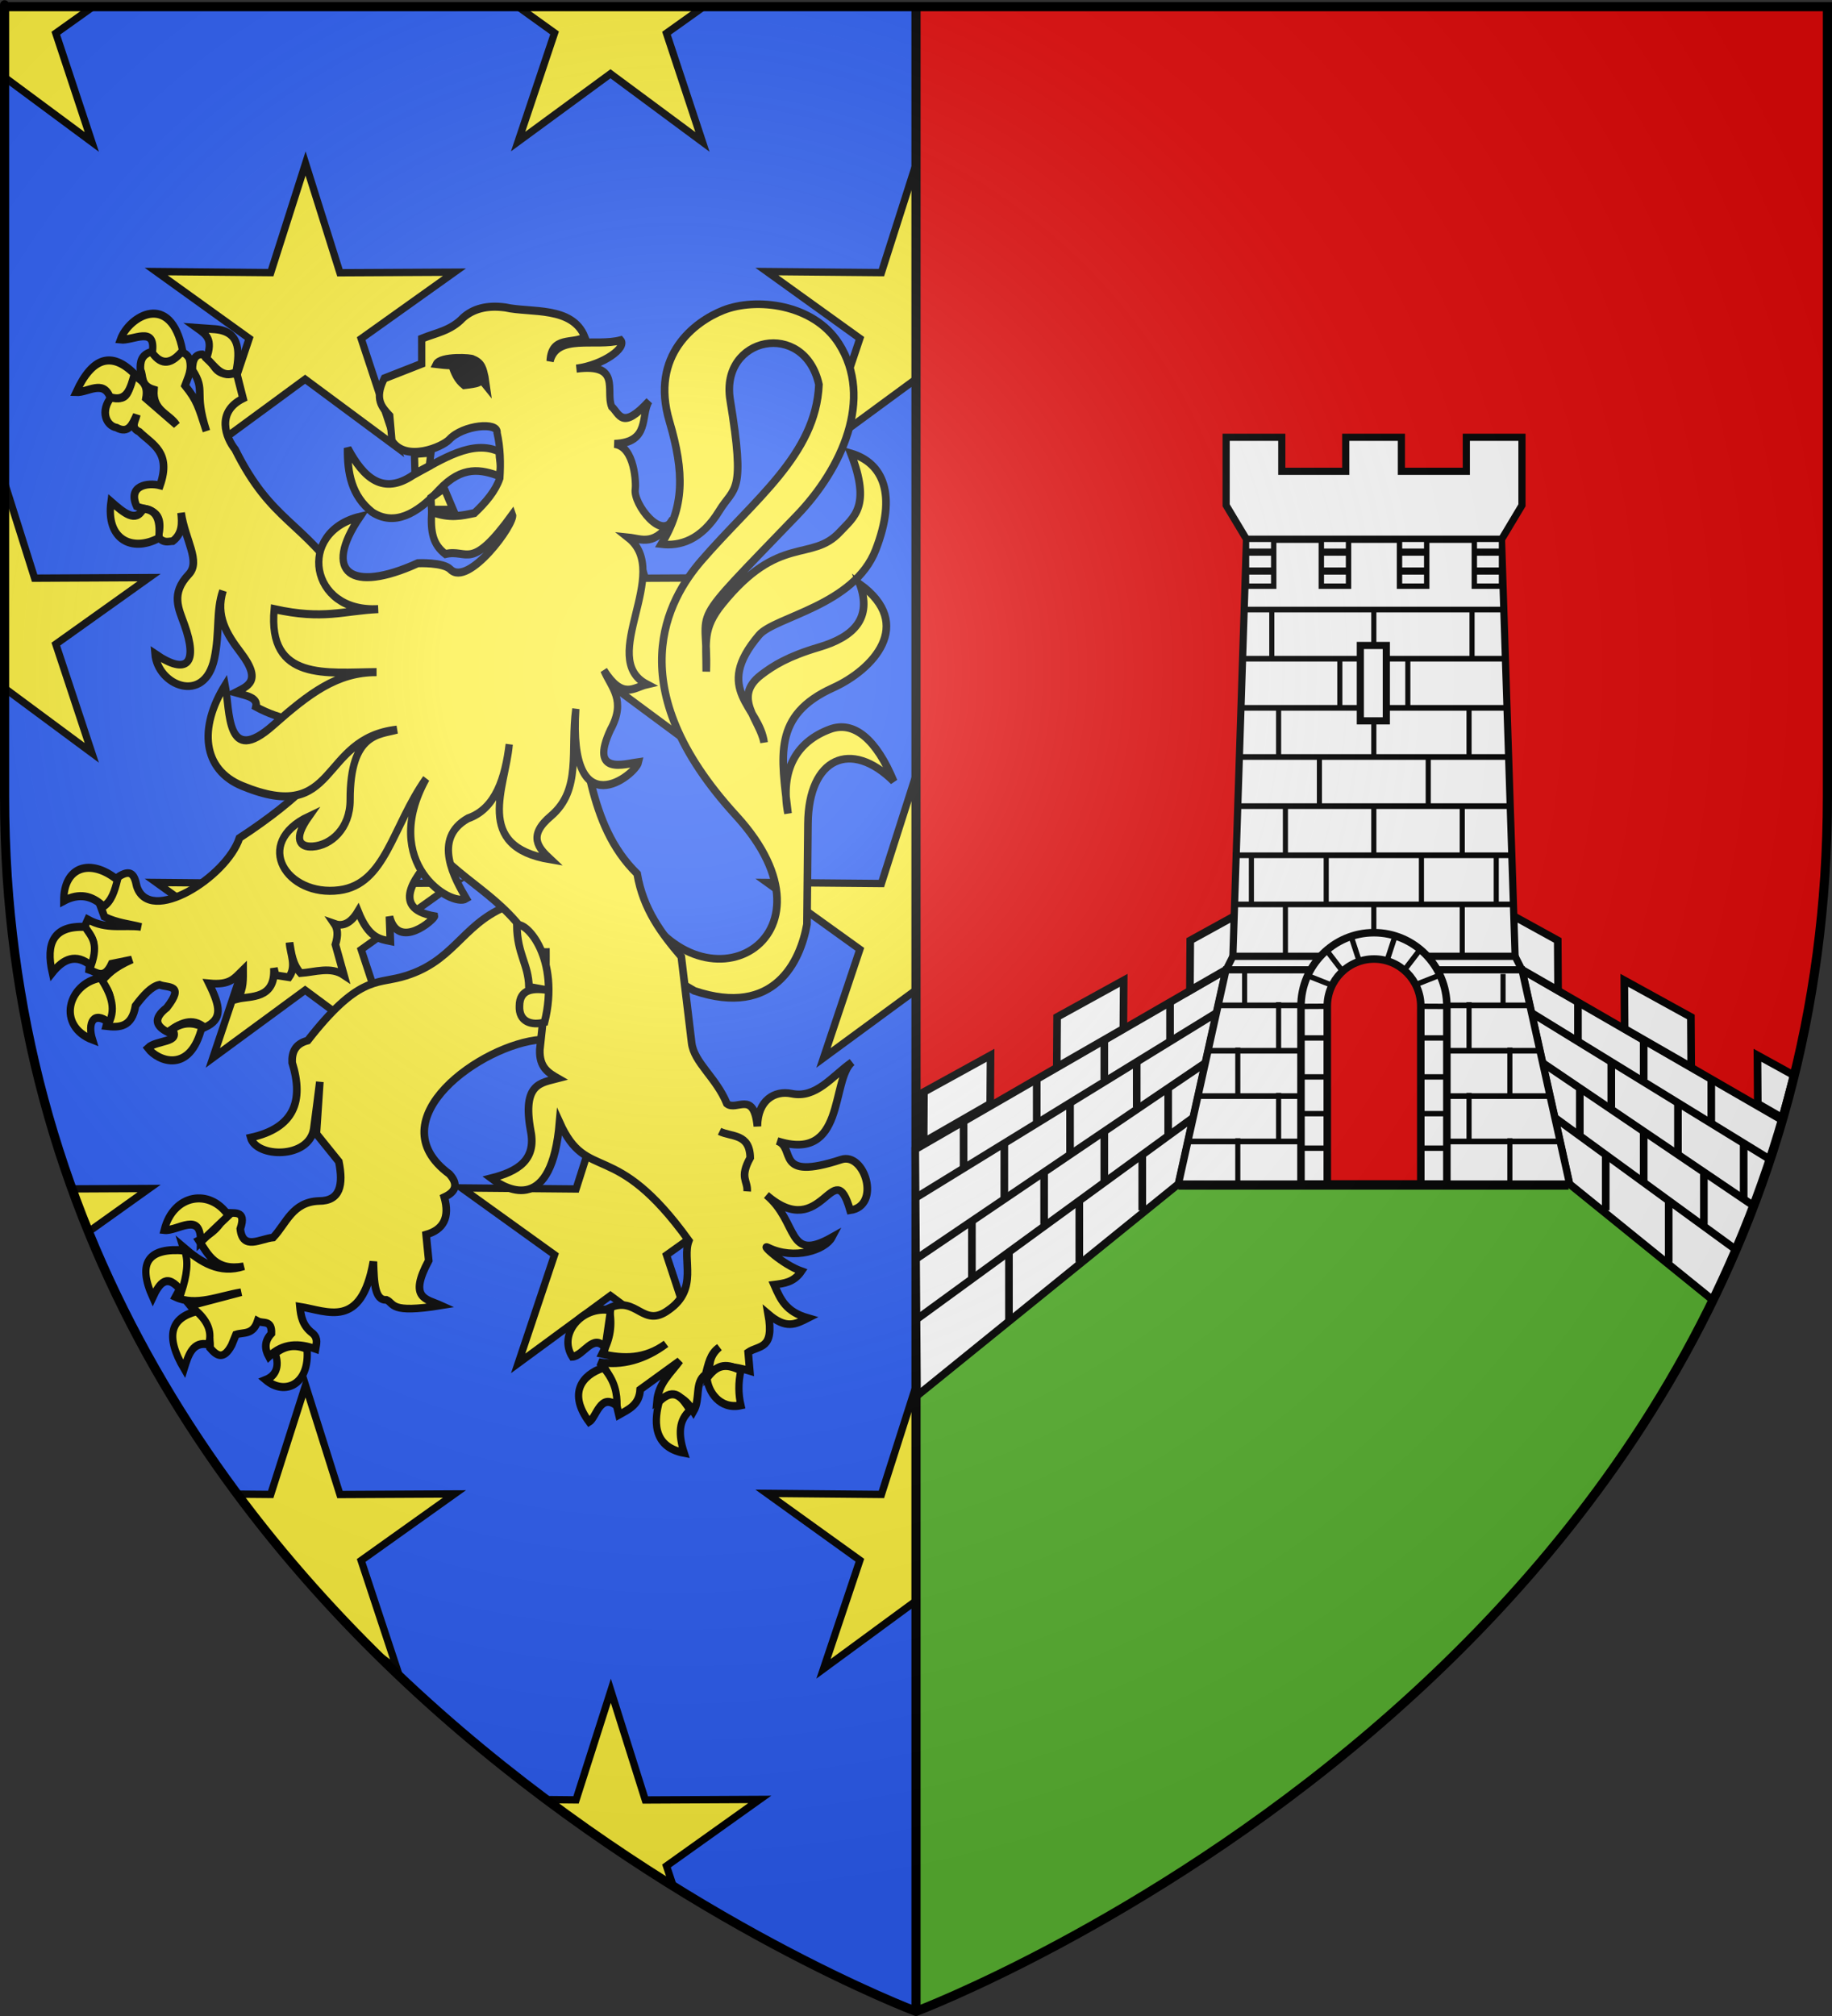 <?xml version="1.0" encoding="UTF-8" standalone="no"?>
<svg
   xmlns:dc="http://purl.org/dc/elements/1.1/"
   xmlns:cc="http://creativecommons.org/ns#"
   xmlns:rdf="http://www.w3.org/1999/02/22-rdf-syntax-ns#"
   xmlns:svg="http://www.w3.org/2000/svg"
   xmlns="http://www.w3.org/2000/svg"
   xmlns:xlink="http://www.w3.org/1999/xlink"
   xmlns:sodipodi="http://sodipodi.sourceforge.net/DTD/sodipodi-0.dtd"
   xmlns:inkscape="http://www.inkscape.org/namespaces/inkscape"
   height="660"
   width="600"
   version="1.0"
   id="svg2"
   sodipodi:version="0.32"
   inkscape:version="0.46"
   sodipodi:docname="Blason_ville_fr_Vesdun_(Cher).svg"
   sodipodi:docbase="E:\DIVERS\Héraldique"
   inkscape:export-filename="/Users/olivier/Desktop/Blason Rouge/Blason_Vide_3D.png"
   inkscape:export-xdpi="144"
   inkscape:export-ydpi="144"
   inkscape:output_extension="org.inkscape.output.svg.inkscape">
  <rect width="100%" height="100%" fill="#333333" stroke="none"/>
  <sodipodi:namedview
     inkscape:window-height="977"
     inkscape:window-width="1280"
     inkscape:pageshadow="2"
     inkscape:pageopacity="0.0"
     guidetolerance="10.0"
     gridtolerance="10.0"
     objecttolerance="10.0"
     borderopacity="1.0"
     bordercolor="#666666"
     pagecolor="#ffffff"
     id="base"
     showgrid="false"
     height="660px"
     inkscape:zoom="1.1621207"
     inkscape:cx="300.00013"
     inkscape:cy="330.00014"
     inkscape:window-x="-4"
     inkscape:window-y="-4"
     inkscape:current-layer="layer4"
     inkscape:object-nodes="true"
     inkscape:snap-global="false"
     showguides="true"
     inkscape:guide-bbox="true" />
  <desc
     id="desc4">Flag of Canton of Valais (Wallis)</desc>
  <defs
     id="defs6">
    <linearGradient
       id="linearGradient2893">
      <stop
         style="stop-color:white;stop-opacity:0.314;"
         offset="0"
         id="stop2895" />
      <stop
         id="stop2897"
         offset="0.19"
         style="stop-color:white;stop-opacity:0.251;" />
      <stop
         style="stop-color:#6b6b6b;stop-opacity:0.125;"
         offset="0.6"
         id="stop2901" />
      <stop
         style="stop-color:black;stop-opacity:0.125;"
         offset="1"
         id="stop2899" />
    </linearGradient>
    <radialGradient
       inkscape:collect="always"
       xlink:href="#linearGradient2893"
       id="radialGradient3163"
       gradientUnits="userSpaceOnUse"
       gradientTransform="matrix(1.353,0,0,1.349,-77.629,-85.747)"
       cx="221.445"
       cy="226.331"
       fx="221.445"
       fy="226.331"
       r="300" />
  </defs>
  <g
     inkscape:groupmode="layer"
     id="layer3"
     inkscape:label="Fond écu"
     style="display:inline">
    <path
       style="fill:#2b5df2;fill-opacity:1;fill-rule:evenodd;stroke:none;stroke-width:1px;stroke-linecap:butt;stroke-linejoin:miter;stroke-opacity:1"
       d="M 1.5,2.188 L 1.5,260.719 C 1.5,546.17 300,658.5 300,658.5 L 300,2.188 L 1.5,2.188 z"
       id="path2805" />
    <g
       id="g2807"
       inkscape:label="Meubles"
       transform="translate(1.3295043e-4,-700)" />
    <g
       id="g4626"
       inkscape:label="Meubles"
       transform="translate(1214.934,19.819)" />
    <path
       sodipodi:type="star"
       style="fill:#fcef3c;fill-opacity:1;stroke:#000000;stroke-width:3;stroke-miterlimit:4;stroke-dasharray:none;stroke-opacity:1;display:inline"
       id="path4222"
       sodipodi:sides="5"
       sodipodi:cx="457.63528"
       sodipodi:cy="68.777557"
       sodipodi:r1="64.180008"
       sodipodi:r2="24.101833"
       sodipodi:arg1="-0.31209535"
       sodipodi:arg2="0.31622318"
       inkscape:flatsided="false"
       inkscape:rounded="0"
       inkscape:randomized="0"
       d="M 518.715,49.071 L 480.542,76.273 L 495.252,120.778 L 457.586,92.879 L 419.804,120.622 L 434.698,76.178 L 396.638,48.819 L 443.509,49.25 L 457.768,4.598 L 471.842,49.308 L 518.715,49.071 z"
       transform="matrix(0.8,0,0,0.8,-66.141,249.85)" />
    <use
       x="0"
       y="0"
       xlink:href="#path4222"
       id="use32576"
       transform="translate(0,-200)"
       width="600"
       height="660" />
    <use
       x="0"
       y="0"
       xlink:href="#path4222"
       id="use32578"
       transform="translate(0,200)"
       width="600"
       height="660" />
    <use
       x="0"
       y="0"
       xlink:href="#path4222"
       id="use32580"
       transform="translate(-100,100)"
       width="600"
       height="660" />
    <use
       x="0"
       y="0"
       xlink:href="#path4222"
       id="use32582"
       transform="translate(-100,-100)"
       width="600"
       height="660" />
    <use
       x="0"
       y="0"
       xlink:href="#path4222"
       id="use32584"
       transform="translate(-200,0)"
       width="600"
       height="660" />
    <use
       x="0"
       y="0"
       xlink:href="#path4222"
       id="use32586"
       transform="translate(-200,-200)"
       width="600"
       height="660" />
    <path
       style="fill:#fcef3c;fill-opacity:1;stroke:#000000;stroke-width:2.4;stroke-miterlimit:4;stroke-dasharray:none;stroke-opacity:1;display:inline"
       d="M 1.5 2.188 L 1.5 25.312 L 30.062 46.469 L 18.281 10.875 L 30.469 2.188 L 1.5 2.188 z M 169.656 2.188 L 181.625 10.781 L 169.688 46.344 L 199.938 24.156 L 230.062 46.469 L 218.281 10.875 L 230.469 2.188 L 169.656 2.188 z M 1.5 158.094 L 1.5 225.312 L 30.062 246.469 L 18.281 210.875 L 48.844 189.094 L 11.344 189.281 L 1.5 158.094 z M 48.844 389.094 L 23.594 389.219 C 25.307 393.962 27.122 398.646 29 403.25 L 48.844 389.094 z M 100.062 453.531 L 88.656 489.25 L 77.719 489.156 C 92.001 508.37 107.48 525.788 123.375 541.5 L 130.062 546.469 L 118.281 510.875 L 148.844 489.094 L 111.344 489.281 L 100.062 453.531 z M 200.062 553.531 L 188.656 589.25 L 178.938 589.156 C 193.337 599.913 207.358 609.325 220.469 617.469 L 218.281 610.875 L 248.844 589.094 L 211.344 589.281 L 200.062 553.531 z "
       id="path32590" />
    <path
       id="path3614"
       d="M 598.5,2.188 L 598.5,260.719 C 598.5,546.17 300,658.5 300,658.5 L 300,2.188 L 598.5,2.188 z"
       style="fill:#e20909;fill-opacity:1;fill-rule:evenodd;stroke:none;stroke-width:1px;stroke-linecap:butt;stroke-linejoin:miter;stroke-opacity:1" />
    <g
       transform="matrix(1.8,0,0,2,-1526.398,-1781.492)"
       inkscape:label="Meubles"
       id="g33446"
       style="fill:#fcef3c" />
    <g
       transform="matrix(1.8,0,0,2,660.483,-341.854)"
       inkscape:label="Meubles"
       id="g33448"
       style="fill:#fcef3c" />
    <path
       style="fill:#5ab532;fill-opacity:1;fill-rule:evenodd;stroke:none;stroke-width:1px;stroke-linecap:butt;stroke-linejoin:miter;stroke-opacity:1"
       d="M 300 380.406 L 300 658.5 C 300 658.5 513.7 578.07 579.469 380.406 L 300 380.406 z "
       id="path35345" />
  </g>
  <g
     inkscape:groupmode="layer"
     id="layer4"
     inkscape:label="Meubles">
    <g
       style="display:inline"
       id="g33557"
       transform="translate(669.308,-4.868)">
      <path
         style="fill:#fcef3c;fill-opacity:1;stroke:#000000;stroke-width:2.505;stroke-miterlimit:4;stroke-dasharray:none;stroke-opacity:1"
         d="M -461.515,298.041 C -440.163,339.65 -391.266,312.224 -428.205,271.916 C -466.952,229.634 -450.437,200.959 -439.635,188.46 C -422.279,168.379 -402.103,153.757 -401.1,130.767 C -405.843,109.384 -433.596,114.957 -430.164,135.847 C -425.035,167.065 -428.778,163.964 -433.757,172.132 C -439.652,181.805 -446.776,183.751 -452.697,183.017 C -445.206,170.753 -445.069,159.734 -450.085,142.741 C -456.466,121.122 -441.732,110.146 -432.45,106.456 C -421.782,102.215 -402.92,104.257 -394.569,117.341 C -383.084,135.337 -393.602,158.313 -408.285,173.583 C -445.725,212.524 -437.193,201.816 -438.002,224.745 C -437.962,214.942 -439.321,210.705 -432.777,202.611 C -414.111,179.523 -403.527,189.04 -394.242,179.026 C -389.702,174.13 -383.888,170.695 -390.65,153.264 C -380.045,156.41 -375.482,166.721 -382.486,184.832 C -389.598,203.222 -415.563,206.746 -420.694,212.771 C -436.049,230.802 -420.588,236.033 -419.061,247.967 C -420.36,240.59 -429.615,233.16 -420.041,225.834 C -416.023,222.759 -411.178,219.736 -401.1,216.762 C -389.512,213.343 -383.661,207.178 -387.711,196.08 C -369.529,209.314 -383.432,224.132 -396.475,230.037 C -416.412,239.065 -413.398,252.496 -411.224,271.19 C -414.013,256.545 -408.045,247.528 -397.508,243.613 C -389.58,240.668 -382.235,247.044 -376.608,260.667 C -390.604,246.838 -404.479,252.894 -404.692,274.456 L -405.019,307.475 C -407.168,319.451 -415.575,338.09 -441.921,329.246 L -471.638,311.829 L -461.515,298.041 z"
         id="path3098"
         sodipodi:nodetypes="csscsscsssscsscsscsscscscscccc" />
      <path
         sodipodi:nodetypes="ccccccc"
         id="path4241"
         d="M -555.445,151.561 C -555.576,159.674 -554.201,167.189 -547.402,172.552 C -540.274,177.137 -532.833,173.3 -525.518,165.278 C -517.787,157.026 -511.608,158.684 -505.735,160.73 C -504.768,156.914 -505.955,155.364 -505.691,152.808 C -514.47,148.598 -524.304,155.133 -534.034,160.436 C -543.776,167.005 -550.161,161.501 -555.445,151.561 z"
         style="fill:#fcef3c;fill-opacity:1;stroke:#000000;stroke-width:2.505;stroke-miterlimit:4;stroke-dasharray:none;stroke-opacity:1" />
      <path
         style="fill:#fcef3c;fill-opacity:1;stroke:#000000;stroke-width:2.505;stroke-miterlimit:4;stroke-dasharray:none;stroke-opacity:1"
         d="M -503.991,301.811 C -518.344,307.929 -520.876,320.204 -537.957,324.769 C -546.221,326.978 -552.234,324.623 -568.527,345.527 C -572.631,346.601 -573.772,349.322 -573.622,352.76 C -569.699,365.356 -573.002,374.174 -587.208,377.291 C -585.407,383.961 -568.127,384.368 -566.545,374.461 C -566.298,372.912 -564.564,359.05 -564.564,359.05 L -565.696,376.033 L -558.337,385.154 C -556.792,392.806 -557.881,398.08 -564.847,398.048 C -573.563,398.362 -575.487,405.385 -579.849,410 C -584.037,410.395 -589.846,414.393 -590.605,407.169 C -588.358,400.565 -592.985,402.363 -595.7,401.823 C -596.508,405.825 -599.652,408.717 -604.191,410.943 C -601.093,415.615 -598.741,421.047 -589.472,419.435 C -597.382,422.052 -603.485,418.143 -609.286,413.145 C -607.328,419.289 -609.02,424.532 -611.834,429.499 C -605.076,432.646 -597.563,429.078 -590.322,427.926 L -607.022,432.329 C -604.154,435.908 -600.368,438.127 -600.512,446.167 C -598.35,448.703 -596.123,450.294 -593.435,445.224 L -592.02,441.764 C -589.494,440.945 -586.492,441.982 -584.944,437.361 C -583.227,438.321 -580.224,436.78 -580.415,441.45 C -582.785,443.966 -582.618,446.482 -581.264,448.998 C -576.476,444.409 -571.298,444.581 -565.979,446.482 C -565.705,444.805 -565.061,443.127 -566.828,441.45 C -570.276,438.891 -570.769,435.785 -571.074,432.644 C -562.022,434.073 -550.976,440.183 -547.015,417.862 C -546.824,424.861 -546.552,430.674 -542.735,430.42 C -540.066,431.58 -541.873,435.005 -524.922,432.237 C -529.669,430.082 -535.631,430.065 -528.899,417.548 L -529.748,409.056 C -524.073,407.43 -521.932,403.448 -523.804,396.79 C -520.069,395.057 -519.054,392.652 -522.106,389.242 C -546.325,371.397 -511.457,346.626 -492.103,345.212 L -477.95,335.148 L -487.008,300.867 L -503.991,301.811 z"
         id="path4249"
         sodipodi:nodetypes="cscccsccccccccccccccccccccccccccccccccc" />
      <path
         style="fill:#fcef3c;fill-opacity:1;stroke:#000000;stroke-width:2.505;stroke-miterlimit:4;stroke-dasharray:none;stroke-opacity:1"
         d="M -619.5,119.985 C -623.05,120.9 -623.452,123.308 -623.311,125.98 C -622.23,127.905 -623.54,131.054 -618.906,132.415 C -619.453,139.399 -613.858,140.231 -611.505,143.993 L -621.504,135.33 C -620.549,130.191 -623.443,129.324 -625.514,127.548 C -627.149,130.961 -626.676,137.212 -632.716,134.643 C -636.741,139.579 -634.399,144.308 -631.132,144.873 C -627.146,147.034 -625.925,143.676 -624.524,140.665 C -624.88,142.617 -626.788,144.814 -623.707,146.22 C -619.419,150.393 -613.098,152.877 -616.901,163.793 C -620.919,162.751 -627.641,163.834 -624.524,170.668 C -621.387,171.939 -615.219,171.167 -617.52,180.678 C -615.529,182.852 -614.209,182.071 -612.718,182.025 C -609.496,179.503 -609.635,176.136 -609.996,172.73 C -608.642,181.807 -603.462,188.656 -607.496,192.915 C -613.492,199.246 -610.776,204.162 -608.907,209.388 C -604.456,221.827 -607.791,226.26 -618.51,218.93 C -617.673,229.304 -602.336,235.677 -599.106,220.498 C -597.268,211.865 -598.604,204.783 -596.284,198.25 C -598.795,206.443 -595.118,212.425 -590.493,218.49 C -583.227,228.018 -588.335,229.537 -592.299,231.608 C -588.971,232.575 -584.758,233.057 -585.493,236.283 C -581.376,238.52 -577.468,239.821 -573.686,240.564 L -567.098,260.268 C -573.034,266.458 -581.04,272.779 -590.889,279.21 C -595.101,292.058 -620.429,307.988 -624.524,294.995 C -625.35,290.773 -626.727,288.973 -631.726,292.768 C -632.21,295.603 -631.327,298.284 -636.33,301.678 L -635.117,305.005 C -630.671,307.101 -627.086,307.289 -623.113,308.333 C -628.908,307.57 -634.258,309.339 -640.537,305.885 L -641.923,308.993 C -636.005,313.44 -639.713,317.91 -640.116,322.358 C -637.648,323.167 -635.185,325.697 -632.716,320.35 L -626.108,319.003 C -632.392,321.784 -633.941,323.912 -636.132,326.125 C -631.211,331.424 -633.285,336.082 -634.523,340.81 C -630.189,341.311 -626.106,341.205 -624.92,334.128 C -622.318,330.664 -619.701,327.778 -617.099,327.253 C -614.401,328.352 -608.598,326.996 -614.698,334.788 C -619.447,338.473 -618.053,340.903 -614.302,342.818 C -610.299,339.712 -606.301,337.888 -602.298,341.25 C -596.304,338.544 -597.082,334.529 -600.888,326.785 C -593.846,327.464 -592.572,325.154 -589.701,322.358 C -589.706,325.38 -589.423,328.307 -591.483,331.9 C -587.486,330.879 -579.019,332.171 -579.603,321.78 L -579.083,324.118 L -574.677,324.805 C -572.017,321.025 -574.292,317.228 -574.479,313.448 C -573.898,316.956 -573.509,320.523 -570.866,323.458 C -566.045,323.119 -560.991,321.196 -556.659,324.118 L -559.456,314.108 C -558.475,310.907 -558.736,308.836 -559.803,307.288 C -557.481,308.121 -554.72,307.678 -552.056,303.218 C -548.52,312.004 -544.999,312.278 -541.463,313.008 L -541.76,304.923 C -538.815,316.297 -526.844,305.711 -527.034,304.785 C -542.216,302.162 -532.579,290.739 -525.994,283.803 C -514.021,296.422 -499.753,300.861 -490.552,322.413 C -490.744,330.855 -491.459,339.592 -492.507,348.51 C -492.729,354.381 -489.635,356.136 -486.543,357.915 C -492.05,359.378 -498.379,359.437 -495.502,375.075 C -493.553,384.718 -499.915,388.428 -508.446,390.585 C -502.813,394.843 -488.567,402.015 -486.048,372.298 C -476.916,392.545 -468.191,376.991 -443.7,411.045 C -446.106,417.227 -440.307,426.82 -450.383,433.76 C -458.8,439.909 -460.722,428.901 -469.812,433.1 C -468.781,438.824 -469.353,442.837 -472.089,448.143 C -465.114,449.735 -458.15,449.881 -451.175,444.815 C -458.025,449.974 -465.786,452.174 -473.227,450.755 C -469.083,453.588 -468.069,462.228 -466.619,468.08 C -463.426,466.277 -459.919,464.816 -459.639,459.775 L -446.67,450.37 C -449.615,454.439 -453.636,457.651 -454.145,463.653 C -448.962,459.962 -445.205,461.972 -442.191,466.953 C -439.784,462.792 -441.951,457.472 -438.206,454.798 C -437.301,451.518 -436.796,448.02 -433.726,445.943 C -437.253,448.894 -436.825,451.846 -437.204,454.798 C -434.218,451.319 -428.598,452.187 -423.752,453.67 L -424.272,447.593 C -420.744,445.168 -415.606,446.895 -417.713,435.08 C -411.863,440.062 -408.846,438.475 -404.694,436.373 C -411.96,434.281 -413.6,430.423 -415.782,425.455 C -412.556,425.035 -409.315,424.713 -406.823,421.028 C -413.083,418.804 -420.41,411.982 -417.787,413.273 C -409.172,417.511 -399.011,414.067 -396.849,409.945 C -411.817,418.378 -407.64,405.009 -418.282,396.113 C -399.867,412.093 -396.397,381.936 -390.884,401.09 C -380.622,399.648 -386.101,381.965 -393.78,384.48 C -416.117,391.797 -408.355,380.537 -414.792,378.403 C -392.273,385.628 -397.254,358.58 -390.29,352.608 C -396.961,357.327 -402.042,364.609 -410.115,362.893 C -415.584,361.785 -421.177,365.031 -421.252,373.618 C -422.44,361.643 -428.043,368.746 -431.226,366.22 C -434.761,357.565 -442.013,352.767 -442.785,346.283 C -443.754,338.133 -444.886,328.693 -446.175,318.068 C -452.601,310.517 -458.658,302.6 -460.629,290.925 C -477.353,274.555 -476.376,250.326 -483.053,229.49 L -556.362,196.133 C -569.975,175.385 -580.339,176.073 -592.299,151.995 C -595.293,148.262 -598.683,139.763 -589.701,135.33 L -591.681,127.548 C -594.552,126.399 -597.423,129.164 -600.294,122.873 L -603.09,120.865 C -605.183,120.861 -606.349,122.427 -606.308,125.98 C -601.699,133.14 -606.003,132.695 -601.704,146 C -604.344,137.92 -604.729,136.062 -608.709,131.095 C -607.761,128.397 -606.232,126.002 -607.298,122.185 C -608.994,119.615 -609.889,120.661 -611.109,120.205 C -615.361,125.365 -617.307,122.26 -619.5,119.985 z M -490.527,315.29 C -490.501,317.059 -490.502,318.855 -490.527,320.653 L -490.527,315.29 z"
         id="path4245"
         sodipodi:nodetypes="cccccccccccccccsscscsccccccccccccccccccccccccccccccccccccccccccccccccccccccccccccccccscccscccccscccccccccccccccccc" />
      <path
         style="fill:#fcef3c;fill-opacity:1;stroke:#000000;stroke-width:2.505;stroke-miterlimit:4;stroke-dasharray:none;stroke-opacity:1"
         d="M -500.028,307.743 C -499.932,317.28 -496.253,320.392 -496.065,327.914 L -488.886,329.215 C -494.78,328.101 -499.133,328.682 -499.179,334.204 C -499.403,339.425 -495.214,340.71 -490.97,339.551 C -485.792,318.807 -496.816,306.525 -500.028,307.743 z"
         id="path4257"
         sodipodi:nodetypes="cccccc" />
      <path
         style="fill:#fcef3c;fill-opacity:1;stroke:#000000;stroke-width:2.505;stroke-miterlimit:4;stroke-dasharray:none;stroke-opacity:1"
         d="M -433.652,375.247 C -429.717,377.184 -423.762,375.856 -423.604,383.896 C -427.238,390.502 -424.354,391.314 -424.595,394.903"
         id="path4247"
         sodipodi:nodetypes="ccc" />
      <g
         style="fill:#fcef3c"
         id="g4293"
         transform="matrix(0.792,0,0,0.88,910.422,29.538)">
        <path
           sodipodi:nodetypes="cccc"
           id="path4261"
           d="M -1928.962,172.153 C -1940.08,177.463 -1950.878,172.646 -1948.715,158.573 C -1943.431,162.734 -1938.51,166.601 -1935.341,161.247 C -1930.765,161.454 -1928.064,164.283 -1928.962,172.153 z"
           style="opacity:1;fill:#fcef3c;fill-opacity:1;stroke:#000000;stroke-width:3;stroke-miterlimit:4;stroke-dasharray:none;stroke-opacity:1" />
        <path
           sodipodi:nodetypes="cccc"
           id="path4263"
           d="M -1949.126,119.685 C -1951.972,113.159 -1958.327,118.037 -1963.118,117.833 C -1956.471,104.825 -1948.435,102.653 -1939.044,111.043 C -1940.68,116.338 -1942.152,121.864 -1949.126,119.685 z"
           style="opacity:1;fill:#fcef3c;fill-opacity:1;stroke:#000000;stroke-width:3;stroke-miterlimit:4;stroke-dasharray:none;stroke-opacity:1" />
        <path
           sodipodi:nodetypes="cccc"
           id="path4265"
           d="M -1944.806,98.286 C -1939.655,98.845 -1929.917,92.85 -1931.637,103.224 C -1927.741,108.124 -1923.531,107.373 -1919.086,102.401 C -1923.962,80.077 -1941.339,89.638 -1944.806,98.286 z"
           style="opacity:1;fill:#fcef3c;fill-opacity:1;stroke:#000000;stroke-width:3;stroke-miterlimit:4;stroke-dasharray:none;stroke-opacity:1" />
        <path
           sodipodi:nodetypes="ccccc"
           id="path4267"
           d="M -1909.21,105.282 C -1906.354,98.192 -1909.289,96.426 -1913.119,93.965 L -1906.741,94.377 C -1895.586,94.769 -1895.189,101.886 -1897.07,110.426 C -1902.719,113.118 -1905.614,108.236 -1909.21,105.282 z"
           style="opacity:1;fill:#fcef3c;fill-opacity:1;stroke:#000000;stroke-width:3;stroke-miterlimit:4;stroke-dasharray:none;stroke-opacity:1" />
      </g>
      <g
         style="fill:#fcef3c"
         id="g4299"
         transform="matrix(0.792,0,0,0.88,910.422,29.538)">
        <path
           sodipodi:nodetypes="cccc"
           id="path4269"
           d="M -1951.801,309.186 C -1956.509,305.122 -1961.909,304.063 -1968.262,307.128 C -1968.307,294.353 -1957.304,291.116 -1946.04,299.31 C -1947.176,303.387 -1948.506,307.269 -1951.801,309.186 z"
           style="opacity:1;fill:#fcef3c;fill-opacity:1;stroke:#000000;stroke-width:3;stroke-miterlimit:4;stroke-dasharray:none;stroke-opacity:1" />
        <path
           sodipodi:nodetypes="cccc"
           id="path4271"
           d="M -1972.994,333.877 C -1975.744,322.915 -1972.553,316.255 -1959.414,316.799 C -1957.052,320.201 -1953.549,322.565 -1956.945,331.202 C -1963.211,326.598 -1968.37,328.632 -1972.994,333.877 z"
           style="opacity:1;fill:#fcef3c;fill-opacity:1;stroke:#000000;stroke-width:3;stroke-miterlimit:4;stroke-dasharray:none;stroke-opacity:1" />
        <path
           sodipodi:nodetypes="cccc"
           id="path4273"
           d="M -1953.036,335.729 C -1949.058,341.284 -1946.447,346.839 -1949.538,352.395 C -1955.974,347.974 -1958.514,352.444 -1956.328,358.773 C -1971.177,353.667 -1966.7,338.024 -1953.036,335.729 z"
           style="opacity:1;fill:#fcef3c;fill-opacity:1;stroke:#000000;stroke-width:3;stroke-miterlimit:4;stroke-dasharray:none;stroke-opacity:1" />
        <path
           sodipodi:nodetypes="cccc"
           id="path4275"
           d="M -1923.407,354.864 C -1918.987,352.084 -1914.934,352.237 -1911.062,353.835 C -1915.871,371.74 -1929.326,366.783 -1933.489,361.86 C -1929.995,358.809 -1919.411,359.912 -1923.407,354.864 z"
           style="opacity:1;fill:#fcef3c;fill-opacity:1;stroke:#000000;stroke-width:3;stroke-miterlimit:4;stroke-dasharray:none;stroke-opacity:1" />
      </g>
      <g
         style="fill:#fcef3c"
         id="g4305"
         transform="matrix(0.792,0,0,0.88,910.422,29.538)">
        <path
           sodipodi:nodetypes="cccc"
           id="path4277"
           d="M -1900.157,424.204 C -1907.679,414.062 -1922.879,416.039 -1926.699,429.553 C -1921.216,430.15 -1911.316,422.28 -1911.679,434.08 L -1900.157,424.204 z"
           style="opacity:1;fill:#fcef3c;fill-opacity:1;stroke:#000000;stroke-width:3;stroke-miterlimit:4;stroke-dasharray:none;stroke-opacity:1" />
        <path
           sodipodi:nodetypes="cccc"
           id="path4279"
           d="M -1919.498,452.392 C -1925.513,445.335 -1928.661,449.271 -1931.431,454.656 C -1938.017,441.509 -1933.073,436.049 -1918.263,437.166 C -1916.496,441.308 -1917.439,446.611 -1919.498,452.392 z"
           style="opacity:1;fill:#fcef3c;fill-opacity:1;stroke:#000000;stroke-width:3;stroke-miterlimit:4;stroke-dasharray:none;stroke-opacity:1" />
        <path
           sodipodi:nodetypes="cccc"
           id="path4281"
           d="M -1913.325,459.799 C -1923.855,462.265 -1926.582,468.862 -1918.469,481.198 C -1916.71,476.045 -1914.964,470.873 -1908.387,472.145 C -1906.935,468.03 -1908.197,463.915 -1913.325,459.799 z"
           style="opacity:1;fill:#fcef3c;fill-opacity:1;stroke:#000000;stroke-width:3;stroke-miterlimit:4;stroke-dasharray:none;stroke-opacity:1" />
        <path
           sodipodi:nodetypes="cccc"
           id="path4283"
           d="M -1880.815,475.437 C -1878.755,480.686 -1880.888,483.922 -1884.725,485.313 C -1876.76,491.336 -1866.422,487.04 -1867.647,473.791 C -1871.804,472.248 -1876.112,472.065 -1880.815,475.437 z"
           style="opacity:1;fill:#fcef3c;fill-opacity:1;stroke:#000000;stroke-width:3;stroke-miterlimit:4;stroke-dasharray:none;stroke-opacity:1" />
      </g>
      <g
         style="fill:#fcef3c"
         id="g4311"
         transform="matrix(0.792,0,0,0.88,910.422,29.538)">
        <path
           sodipodi:nodetypes="cccc"
           id="path4285"
           d="M -1742.136,459.388 L -1744.399,473.379 C -1749.301,467.728 -1753.4,476.522 -1757.979,476.671 C -1763.903,468.379 -1754.082,457.496 -1742.136,459.388 z"
           style="opacity:1;fill:#fcef3c;fill-opacity:1;stroke:#000000;stroke-width:3;stroke-miterlimit:4;stroke-dasharray:none;stroke-opacity:1" />
        <path
           sodipodi:nodetypes="cccc"
           id="path4287"
           d="M -1739.461,494.984 C -1739.376,490.467 -1740.209,485.847 -1745.016,480.787 C -1754.13,483.471 -1759.711,490.413 -1750.983,500.951 C -1747.956,499.344 -1746.435,489.924 -1739.461,494.984 z"
           style="opacity:1;fill:#fcef3c;fill-opacity:1;stroke:#000000;stroke-width:3;stroke-miterlimit:4;stroke-dasharray:none;stroke-opacity:1" />
        <path
           sodipodi:nodetypes="cccc"
           id="path4289"
           d="M -1721.972,493.338 C -1715.578,487.653 -1712.396,492.139 -1709.215,496.63 C -1714.001,500.275 -1714.179,505.64 -1711.684,512.473 C -1725.511,510.179 -1723.799,499.4 -1721.972,493.338 z"
           style="opacity:1;fill:#fcef3c;fill-opacity:1;stroke:#000000;stroke-width:3;stroke-miterlimit:4;stroke-dasharray:none;stroke-opacity:1" />
        <path
           sodipodi:nodetypes="cccc"
           id="path4291"
           d="M -1688.228,481.815 C -1689.384,486.425 -1689.265,490.716 -1688.228,494.778 C -1697.121,496.498 -1701.851,489.437 -1702.219,484.696 C -1698.512,480.2 -1695.226,478.633 -1688.228,481.815 z"
           style="opacity:1;fill:#fcef3c;fill-opacity:1;stroke:#000000;stroke-width:3;stroke-miterlimit:4;stroke-dasharray:none;stroke-opacity:1" />
      </g>
      <g
         style="fill:#fcef3c"
         id="g4317"
         transform="matrix(0.792,0,0,0.88,910.422,29.538)">
        <path
           style="opacity:1;fill:#fcef3c;fill-opacity:1;stroke:#000000;stroke-width:3;stroke-miterlimit:4;stroke-dasharray:none;stroke-opacity:1"
           d="M -1807.179,161.62 L -1810.958,153.59 L -1816.389,157.133 L -1816.153,161.62 L -1807.179,161.62 z"
           id="path4235" />
        <path
           id="path4239"
           d="M -1823.238,140.837 L -1816.389,140.365 L -1817.098,145.324 L -1823.002,148.158 L -1823.238,140.837 z"
           style="opacity:1;fill:#fcef3c;fill-opacity:1;stroke:#000000;stroke-width:3;stroke-miterlimit:4;stroke-dasharray:none;stroke-opacity:1" />
        <path
           sodipodi:nodetypes="csccccccccccccccscccccccccccccscsscscscccccscccccc"
           id="path4227"
           d="M -1789.041,133.008 C -1788.388,128.821 -1803.173,130.039 -1808.846,135.512 C -1811.694,138.26 -1826.815,144.049 -1832.521,135.967 L -1833.431,126.634 C -1836.665,123.512 -1839.944,120.426 -1835.707,112.748 L -1820.228,107.284 L -1820.228,97.951 C -1814.655,95.874 -1808.189,95.056 -1803.155,90.211 C -1799.038,86.907 -1793.383,85.399 -1785.626,86.341 C -1775.213,88.475 -1757.901,85.673 -1752.743,97.402 C -1757.665,100.145 -1766.676,96.869 -1767.131,106.314 C -1764.3,95.934 -1748.376,101.1 -1737.913,98.539 C -1735.267,101.193 -1744.969,107.765 -1756.26,109.106 C -1737.574,106.906 -1744.298,117.473 -1741.691,123.219 C -1738.46,125.843 -1737.464,132.299 -1726.211,121.171 C -1729.83,126.536 -1725.594,136.601 -1740.553,137.106 C -1731.938,138.063 -1731.588,152.215 -1731.903,153.951 C -1732.887,159.383 -1720.661,173.581 -1716.423,165.106 C -1723.857,175.537 -1729.158,172.458 -1734.862,171.935 C -1716.34,185.111 -1747.678,216.817 -1727.122,226.569 C -1732.635,227.72 -1736.982,232.472 -1744.878,221.333 C -1741.885,227.714 -1735.5,232.498 -1742.147,243.415 C -1751.103,260.663 -1736.144,256.134 -1730.537,255.48 C -1731.729,260.247 -1759.62,280.167 -1756.488,235.675 C -1758.862,251.305 -1753.992,265.661 -1766.732,275.512 C -1776.457,282.83 -1772.123,287.335 -1766.959,291.675 C -1799.069,286.901 -1785.501,264.835 -1784.033,248.878 C -1785.761,261.323 -1789.624,272.84 -1801.106,276.423 C -1816.115,284.027 -1806.476,299.038 -1801.789,306.244 C -1807.948,309.695 -1837.6,293.052 -1818.407,261.626 C -1832.501,279.536 -1835.065,300.867 -1854.3,303.149 C -1876.102,305.736 -1890.287,285.635 -1866.895,275.74 C -1873.391,284.026 -1870.883,287.221 -1865.301,286.894 C -1857.758,286.452 -1849.803,280.216 -1849.821,269.593 C -1849.866,244.192 -1837.394,245.274 -1830.472,243.415 C -1863.102,246.757 -1854.274,279.213 -1894.439,264.358 C -1910.948,258.252 -1912.497,242.677 -1901.496,226.797 C -1899.44,236.405 -1901.247,257.377 -1881.691,241.821 C -1866.809,229.983 -1855.166,221.942 -1838.895,222.016 C -1859.272,222.11 -1883.975,225.616 -1881.236,198.569 C -1860.728,202.654 -1852.67,199.159 -1838.212,198.569 C -1866.688,200.132 -1872.023,169.814 -1845.724,164.195 C -1861.398,184.927 -1849.626,192.861 -1821.821,181.496 C -1821.821,181.496 -1811.318,181.083 -1808.39,183.772 C -1800.959,190.6 -1781.227,166.483 -1782.667,163.285 C -1800.07,184.961 -1801.098,176.049 -1810.439,178.081 C -1815.552,174.537 -1816.608,170.075 -1816.13,162.374 C -1808.601,164.941 -1803.544,163.8 -1798.374,162.829 C -1793.592,158.762 -1789.663,154.525 -1787.903,149.854 C -1787.514,144.238 -1787.617,138.623 -1789.041,133.008 z"
           style="opacity:1;fill:#fcef3c;fill-opacity:1;stroke:#000000;stroke-width:3;stroke-miterlimit:4;stroke-dasharray:none;stroke-opacity:1" />
      </g>
      <path
         d="M -526.387,124.096 C -525.041,121.236 -514.428,122.002 -514.507,122.424 C -511.339,123.568 -511.102,125.997 -510.547,128.285 L -510.151,131.004 L -511.498,129.332 C -512.607,130.512 -514.191,130.547 -515.616,130.793 L -517.279,131.004 C -519.418,129.324 -520.447,126.974 -521.239,124.519 C -523.536,124.519 -524.803,124.272 -526.387,124.096 L -526.387,124.096 z"
         style="fill:#000000;stroke:#000000;stroke-width:2.505"
         id="path4237" />
    </g>
    <rect
       style="display:inline;opacity:1;fill:#000000;fill-opacity:1;stroke:none;stroke-width:3;stroke-miterlimit:4;stroke-dasharray:none;stroke-opacity:1"
       id="rect3616"
       width="3"
       height="656.302"
       x="298.5"
       y="2.198" />
    <g
       id="g35349">
      <path
         id="path35340"
         d="M 498.438 317.5 L 514.031 387.625 L 561 425.656 C 569.962 407.233 577.667 387.6 583.719 366.719 L 498.438 317.5 z "
         style="display:inline;fill:#ffffff;fill-opacity:1;fill-rule:evenodd;stroke:#000000;stroke-width:2.5;stroke-linecap:butt;stroke-linejoin:miter;stroke-opacity:1;stroke-miterlimit:4;stroke-dasharray:none" />
      <path
         sodipodi:nodetypes="ccccc"
         id="rect34960"
         d="M 531.981,320.943 L 553.784,332.943 L 553.891,349.335 L 532.088,336.799 L 531.981,320.943 z"
         style="fill:#ffffff;fill-opacity:1;stroke:#000000;stroke-width:2.5;stroke-miterlimit:4;stroke-opacity:1" />
      <path
         sodipodi:nodetypes="ccccc"
         id="path34965"
         d="M 575.586,345.479 L 587.478,352.024 L 583.759,365.973 L 575.693,361.335 L 575.586,345.479 z"
         style="fill:#ffffff;fill-opacity:1;stroke:#000000;stroke-width:2.5;stroke-miterlimit:4;stroke-opacity:1" />
      <path
         sodipodi:nodetypes="ccccc"
         id="path34967"
         d="M 488.375,295.871 L 510.178,307.871 L 510.285,324.263 L 488.483,311.727 L 488.375,295.871 z"
         style="fill:#ffffff;fill-opacity:1;stroke:#000000;stroke-width:2.5;stroke-miterlimit:4;stroke-opacity:1" />
      <path
         sodipodi:nodetypes="cc"
         id="path34971"
         d="M 501.638,331.636 L 579.394,379.397"
         style="fill:#ffffff;fill-opacity:1;stroke:#000000;stroke-width:2.5;stroke-miterlimit:4;stroke-dasharray:none;stroke-opacity:1" />
      <path
         sodipodi:nodetypes="cc"
         id="path34973"
         d="M 505.276,348.009 L 574.087,394.606"
         style="fill:#ffffff;fill-opacity:1;stroke:#000000;stroke-width:2.5;stroke-miterlimit:4;stroke-dasharray:none;stroke-opacity:1" />
      <path
         sodipodi:nodetypes="cc"
         id="path34975"
         d="M 509.218,365.899 L 568.42,409.04"
         style="fill:#ffffff;fill-opacity:1;stroke:#000000;stroke-width:2.5;stroke-miterlimit:4;stroke-dasharray:none;stroke-opacity:1" />
      <path
         id="path34977"
         d="M 517.405,355.893 L 517.405,371.66"
         style="fill:#ffffff;fill-opacity:1;stroke:#000000;stroke-width:2.5;stroke-miterlimit:4;stroke-dasharray:none;stroke-opacity:1" />
      <path
         id="path34979"
         d="M 538.326,370.447 L 538.326,386.82"
         style="fill:#ffffff;fill-opacity:1;stroke:#000000;stroke-width:2.5;stroke-miterlimit:4;stroke-dasharray:none;stroke-opacity:1" />
      <path
         id="path34981"
         d="M 558.035,383.788 L 558.035,400.768"
         style="fill:#ffffff;fill-opacity:1;stroke:#000000;stroke-width:2.5;stroke-miterlimit:4;stroke-dasharray:none;stroke-opacity:1" />
      <path
         id="path34985"
         d="M 525.895,378.33 L 525.895,396.219"
         style="fill:#ffffff;fill-opacity:1;stroke:#000000;stroke-width:2.5;stroke-miterlimit:4;stroke-dasharray:none;stroke-opacity:1" />
      <path
         id="path34987"
         d="M 546.513,392.884 L 546.513,413.199"
         style="fill:#ffffff;fill-opacity:1;stroke:#000000;stroke-width:2.5;stroke-miterlimit:4;stroke-dasharray:none;stroke-opacity:1" />
      <path
         id="path34991"
         d="M 527.714,362.563 L 527.714,347.403"
         style="fill:#ffffff;fill-opacity:1;stroke:#000000;stroke-width:2.5;stroke-miterlimit:4;stroke-dasharray:none;stroke-opacity:1" />
      <path
         id="path34993"
         d="M 549.545,377.42 L 549.545,361.047"
         style="fill:#ffffff;fill-opacity:1;stroke:#000000;stroke-width:2.5;stroke-miterlimit:4;stroke-dasharray:none;stroke-opacity:1" />
      <path
         id="path34995"
         d="M 571.073,392.278 L 571.073,374.388"
         style="fill:#ffffff;fill-opacity:1;stroke:#000000;stroke-width:2.5;stroke-miterlimit:4;stroke-dasharray:none;stroke-opacity:1" />
      <path
         id="path34997"
         d="M 516.798,340.429 L 516.798,327.391"
         style="fill:#ffffff;fill-opacity:1;stroke:#000000;stroke-width:2.5;stroke-miterlimit:4;stroke-dasharray:none;stroke-opacity:1" />
      <path
         id="path34999"
         d="M 538.326,353.467 L 538.326,340.732"
         style="fill:#ffffff;fill-opacity:1;stroke:#000000;stroke-width:2.5;stroke-miterlimit:4;stroke-dasharray:none;stroke-opacity:1" />
      <path
         id="path35001"
         d="M 560.461,367.718 L 560.461,352.861"
         style="fill:#ffffff;fill-opacity:1;stroke:#000000;stroke-width:2.5;stroke-miterlimit:4;stroke-dasharray:none;stroke-opacity:1" />
      <g
         transform="matrix(-1,0,0,1,1596.342,-20)"
         id="g35028">
        <path
           sodipodi:nodetypes="ccccc"
           id="path35030"
           d="M 1194.791,337.504 L 1296.585,396.275 L 1296.005,476.941 L 1210.383,407.615 L 1194.791,337.504 z"
           style="opacity:1;fill:#ffffff;fill-opacity:1;stroke:#000000;stroke-width:2.5;stroke-miterlimit:4;stroke-dasharray:none;stroke-opacity:1" />
        <path
           sodipodi:nodetypes="ccccc"
           id="path35032"
           d="M 1228.324,340.943 L 1250.127,352.943 L 1250.234,369.335 L 1228.431,356.799 L 1228.324,340.943 z"
           style="opacity:1;fill:#ffffff;fill-opacity:1;stroke:#000000;stroke-width:2.5;stroke-miterlimit:4;stroke-opacity:1" />
        <path
           sodipodi:nodetypes="ccccc"
           id="path35034"
           d="M 1271.929,365.479 L 1293.732,377.479 L 1293.839,393.871 L 1272.037,381.335 L 1271.929,365.479 z"
           style="opacity:1;fill:#ffffff;fill-opacity:1;stroke:#000000;stroke-width:2.5;stroke-miterlimit:4;stroke-opacity:1" />
        <path
           sodipodi:nodetypes="ccccc"
           id="path35036"
           d="M 1184.719,315.871 L 1206.521,327.871 L 1206.629,344.263 L 1184.826,331.727 L 1184.719,315.871 z"
           style="opacity:1;fill:#ffffff;fill-opacity:1;stroke:#000000;stroke-width:2.5;stroke-miterlimit:4;stroke-opacity:1" />
        <path
           sodipodi:nodetypes="cc"
           id="path35038"
           d="M 1197.981,351.636 L 1296.294,412.025"
           style="opacity:1;fill:#ffffff;fill-opacity:1;stroke:#000000;stroke-width:2.5;stroke-miterlimit:4;stroke-dasharray:none;stroke-opacity:1" />
        <path
           sodipodi:nodetypes="cc"
           id="path35040"
           d="M 1201.62,368.009 L 1296.135,432.014"
           style="opacity:1;fill:#ffffff;fill-opacity:1;stroke:#000000;stroke-width:2.5;stroke-miterlimit:4;stroke-dasharray:none;stroke-opacity:1" />
        <path
           sodipodi:nodetypes="cc"
           id="path35042"
           d="M 1205.561,385.899 L 1296.675,452.295"
           style="opacity:1;fill:#ffffff;fill-opacity:1;stroke:#000000;stroke-width:2.5;stroke-miterlimit:4;stroke-dasharray:none;stroke-opacity:1" />
        <path
           id="path35044"
           d="M 1213.748,375.893 L 1213.748,391.66"
           style="opacity:1;fill:#ffffff;fill-opacity:1;stroke:#000000;stroke-width:2.5;stroke-miterlimit:4;stroke-dasharray:none;stroke-opacity:1" />
        <path
           id="path35046"
           d="M 1234.669,390.447 L 1234.669,406.82"
           style="opacity:1;fill:#ffffff;fill-opacity:1;stroke:#000000;stroke-width:2.5;stroke-miterlimit:4;stroke-dasharray:none;stroke-opacity:1" />
        <path
           id="path35048"
           d="M 1254.378,403.788 L 1254.378,420.768"
           style="opacity:1;fill:#ffffff;fill-opacity:1;stroke:#000000;stroke-width:2.5;stroke-miterlimit:4;stroke-dasharray:none;stroke-opacity:1" />
        <path
           id="path35050"
           d="M 1278.028,419.858 L 1278.028,439.263"
           style="opacity:1;fill:#ffffff;fill-opacity:1;stroke:#000000;stroke-width:2.5;stroke-miterlimit:4;stroke-dasharray:none;stroke-opacity:1" />
        <path
           id="path35052"
           d="M 1222.238,398.33 L 1222.238,416.219"
           style="opacity:1;fill:#ffffff;fill-opacity:1;stroke:#000000;stroke-width:2.5;stroke-miterlimit:4;stroke-dasharray:none;stroke-opacity:1" />
        <path
           id="path35054"
           d="M 1242.856,412.884 L 1242.856,433.199"
           style="opacity:1;fill:#ffffff;fill-opacity:1;stroke:#000000;stroke-width:2.5;stroke-miterlimit:4;stroke-dasharray:none;stroke-opacity:1" />
        <path
           id="path35056"
           d="M 1265.9,429.864 L 1265.9,452.605"
           style="opacity:1;fill:#ffffff;fill-opacity:1;stroke:#000000;stroke-width:2.5;stroke-miterlimit:4;stroke-dasharray:none;stroke-opacity:1" />
        <path
           id="path35058"
           d="M 1224.057,382.563 L 1224.057,367.403"
           style="opacity:1;fill:#ffffff;fill-opacity:1;stroke:#000000;stroke-width:2.5;stroke-miterlimit:4;stroke-dasharray:none;stroke-opacity:1" />
        <path
           id="path35060"
           d="M 1245.888,397.42 L 1245.888,381.047"
           style="opacity:1;fill:#ffffff;fill-opacity:1;stroke:#000000;stroke-width:2.5;stroke-miterlimit:4;stroke-dasharray:none;stroke-opacity:1" />
        <path
           id="path35062"
           d="M 1267.416,412.278 L 1267.416,394.388"
           style="opacity:1;fill:#ffffff;fill-opacity:1;stroke:#000000;stroke-width:2.5;stroke-miterlimit:4;stroke-dasharray:none;stroke-opacity:1" />
        <path
           id="path35064"
           d="M 1213.142,360.429 L 1213.142,347.391"
           style="opacity:1;fill:#ffffff;fill-opacity:1;stroke:#000000;stroke-width:2.5;stroke-miterlimit:4;stroke-dasharray:none;stroke-opacity:1" />
        <path
           id="path35066"
           d="M 1234.669,373.467 L 1234.669,360.732"
           style="opacity:1;fill:#ffffff;fill-opacity:1;stroke:#000000;stroke-width:2.5;stroke-miterlimit:4;stroke-dasharray:none;stroke-opacity:1" />
        <path
           id="path35068"
           d="M 1256.804,387.718 L 1256.804,372.861"
           style="opacity:1;fill:#ffffff;fill-opacity:1;stroke:#000000;stroke-width:2.5;stroke-miterlimit:4;stroke-dasharray:none;stroke-opacity:1" />
        <path
           id="path35070"
           d="M 1280.757,402.272 L 1280.757,387.111"
           style="opacity:1;fill:#ffffff;fill-opacity:1;stroke:#000000;stroke-width:2.5;stroke-miterlimit:4;stroke-dasharray:none;stroke-opacity:1" />
      </g>
      <g
         transform="translate(-696.343,-20)"
         id="g34370">
        <path
           id="path12094"
           d="M 1097.919,163.154 L 1097.919,174.292 L 1097.919,185.429 L 1104.595,196.567 L 1188.126,196.567 L 1194.802,185.429 L 1194.802,174.292 L 1194.802,163.154 L 1176.577,163.154 L 1176.577,174.292 L 1173.635,174.292 L 1161.39,174.292 L 1155.315,174.292 L 1155.315,163.154 L 1137.09,163.154 L 1137.09,174.292 L 1131.331,174.292 L 1119.055,174.292 L 1116.144,174.292 L 1116.144,163.154 L 1097.919,163.154 z"
           style="fill:#ffffff;fill-opacity:1;stroke:#000000;stroke-width:2.348;stroke-miterlimit:4;stroke-dasharray:none;stroke-opacity:1" />
        <path
           sodipodi:nodetypes="ccccc"
           id="path12096"
           d="M 1100.122,333.103 L 1192.563,333.103 L 1188.108,196.562 L 1104.577,196.562 L 1100.122,333.103 z"
           style="fill:#ffffff;fill-opacity:1;stroke:#000000;stroke-width:2.348;stroke-miterlimit:4;stroke-dasharray:none;stroke-opacity:1" />
        <path
           style="fill:#ffffff;fill-opacity:1;stroke:#000000;stroke-width:2.348;stroke-miterlimit:4;stroke-dasharray:none;stroke-opacity:1"
           d="M 1100.122,333.103 L 1192.563,333.103 L 1194.791,337.504 L 1097.895,337.504 L 1100.122,333.103 z"
           id="path12098"
           sodipodi:nodetypes="ccccc" />
        <path
           sodipodi:nodetypes="ccccc"
           id="path12100"
           d="M 1082.302,407.615 L 1210.383,407.615 L 1194.791,337.504 L 1097.895,337.504 L 1082.302,407.615 z"
           style="fill:#ffffff;fill-opacity:1;stroke:#000000;stroke-width:2.348;stroke-miterlimit:4;stroke-dasharray:none;stroke-opacity:1" />
        <use
           x="0"
           y="0"
           inkscape:tiled-clone-of="#rect9481"
           xlink:href="#rect9481"
           transform="translate(0,96.636)"
           id="use9495"
           width="600"
           height="660" />
        <rect
           style="fill:#000000;fill-opacity:1;stroke:none;stroke-width:2;stroke-miterlimit:4;stroke-dasharray:none;stroke-opacity:1"
           id="rect9451"
           width="92.327"
           height="1.856"
           x="1100.122"
           y="315.16" />
        <rect
           y="299.072"
           x="1100.122"
           height="1.856"
           width="92.327"
           id="rect9453"
           style="fill:#000000;fill-opacity:1;stroke:none;stroke-width:2;stroke-miterlimit:4;stroke-dasharray:none;stroke-opacity:1" />
        <rect
           style="fill:#000000;fill-opacity:1;stroke:none;stroke-width:2;stroke-miterlimit:4;stroke-dasharray:none;stroke-opacity:1"
           id="rect9455"
           width="88.281"
           height="1.856"
           x="1102.145"
           y="282.985" />
        <rect
           y="266.897"
           x="1103.301"
           height="1.856"
           width="86.835"
           id="rect9457"
           style="fill:#000000;fill-opacity:1;stroke:none;stroke-width:2;stroke-miterlimit:4;stroke-dasharray:none;stroke-opacity:1" />
        <rect
           style="fill:#000000;fill-opacity:1;stroke:none;stroke-width:2;stroke-miterlimit:4;stroke-dasharray:none;stroke-opacity:1"
           id="rect9459"
           width="86.835"
           height="1.856"
           x="1102.723"
           y="250.81" />
        <rect
           y="234.722"
           x="1103.012"
           height="1.856"
           width="85.679"
           id="rect9461"
           style="fill:#000000;fill-opacity:1;stroke:none;stroke-width:2;stroke-miterlimit:4;stroke-dasharray:none;stroke-opacity:1" />
        <rect
           style="fill:#000000;fill-opacity:1;stroke:none;stroke-width:2;stroke-miterlimit:4;stroke-dasharray:none;stroke-opacity:1"
           id="rect9463"
           width="84.234"
           height="1.856"
           x="1103.879"
           y="218.635" />
        <path
           style="fill:#ffffff;fill-opacity:1;stroke:#000000;stroke-width:1.761;stroke-miterlimit:4;stroke-dasharray:none;stroke-opacity:1"
           d="M 1104.589,196.567 L 1113.498,196.567 L 1113.498,211.904 L 1104.589,211.904 L 1104.589,196.567 z"
           id="path12110" />
        <path
           id="path12112"
           d="M 1179.198,196.562 L 1188.108,196.562 L 1188.108,211.9 L 1179.198,211.9 L 1179.198,196.562 z"
           style="fill:#ffffff;fill-opacity:1;stroke:#000000;stroke-width:1.761;stroke-miterlimit:4;stroke-dasharray:none;stroke-opacity:1" />
        <path
           style="fill:#ffffff;fill-opacity:1;stroke:#000000;stroke-width:1.761;stroke-miterlimit:4;stroke-dasharray:none;stroke-opacity:1"
           d="M 1154.696,196.562 L 1163.606,196.562 L 1163.606,211.9 L 1154.696,211.9 L 1154.696,196.562 z"
           id="path12114" />
        <path
           id="path12116"
           d="M 1129.091,196.567 L 1138.001,196.567 L 1138.001,211.904 L 1129.091,211.904 L 1129.091,196.567 z"
           style="fill:#ffffff;fill-opacity:1;stroke:#000000;stroke-width:1.761;stroke-miterlimit:4;stroke-dasharray:none;stroke-opacity:1" />
        <rect
           y="1145.45"
           x="-235.694"
           height="1.671"
           width="16.312"
           id="rect9481"
           style="fill:#000000;fill-opacity:1;stroke:none;stroke-width:2;stroke-miterlimit:4;stroke-dasharray:none;stroke-opacity:1"
           transform="matrix(0,-1,1,0,0,0)"
           inkscape:tile-cx="999.93829"
           inkscape:tile-cy="465.62077"
           inkscape:tile-w="1.5"
           inkscape:tile-h="13.181556"
           inkscape:tile-x0="999.18829"
           inkscape:tile-y0="459.02999" />
        <use
           x="0"
           y="0"
           inkscape:tiled-clone-of="#rect9481"
           xlink:href="#rect9481"
           transform="translate(-11.137,16.312)"
           id="use9485"
           width="600"
           height="660" />
        <use
           height="660"
           width="600"
           x="0"
           y="0"
           inkscape:tiled-clone-of="#rect9481"
           xlink:href="#rect9481"
           transform="translate(0,32.624)"
           id="use9487" />
        <path
           style="fill:#ffffff;fill-opacity:1;stroke:#000000;stroke-width:2.348;stroke-miterlimit:4;stroke-dasharray:none;stroke-opacity:1"
           d="M 1141.868,231.314 L 1150.377,231.314 L 1150.377,255.994 L 1141.868,255.994 L 1141.868,231.314 z"
           id="path12118" />
        <use
           x="0"
           y="0"
           inkscape:tiled-clone-of="#rect9481"
           xlink:href="#rect9481"
           transform="translate(17.82,47.699)"
           id="use9489"
           width="600"
           height="660" />
        <use
           x="0"
           y="0"
           inkscape:tiled-clone-of="#rect9481"
           xlink:href="#rect9481"
           transform="translate(0,64.011)"
           id="use9491"
           width="600"
           height="660" />
        <use
           x="0"
           y="0"
           inkscape:tiled-clone-of="#rect9481"
           xlink:href="#rect9481"
           transform="translate(-15.592,80.323)"
           id="use9493"
           width="600"
           height="660" />
        <use
           x="0"
           y="0"
           inkscape:tiled-clone-of="#rect9481"
           xlink:href="#rect9481"
           id="use9497"
           width="600"
           height="660"
           transform="translate(-33.413,0)" />
        <use
           x="0"
           y="0"
           inkscape:tiled-clone-of="#rect9481"
           xlink:href="#rect9481"
           transform="translate(11.137,16.312)"
           id="use9499"
           width="600"
           height="660" />
        <use
           x="0"
           y="0"
           inkscape:tiled-clone-of="#rect9481"
           xlink:href="#rect9481"
           transform="translate(40.095,80.323)"
           id="use9501"
           width="600"
           height="660" />
        <use
           x="0"
           y="0"
           inkscape:tiled-clone-of="#rect9481"
           xlink:href="#rect9481"
           transform="translate(28.957,96.636)"
           id="use9503"
           width="600"
           height="660" />
        <use
           x="0"
           y="0"
           inkscape:tiled-clone-of="#rect9481"
           xlink:href="#rect9481"
           transform="translate(-28.957,64.011)"
           id="use9505"
           width="600"
           height="660" />
        <use
           x="0"
           y="0"
           inkscape:tiled-clone-of="#rect9481"
           xlink:href="#rect9481"
           transform="translate(-40.095,80.323)"
           id="use9509"
           width="600"
           height="660" />
        <use
           x="0"
           y="0"
           inkscape:tiled-clone-of="#rect9481"
           xlink:href="#rect9481"
           id="use9511"
           width="600"
           height="660"
           transform="translate(32.164,0)" />
        <use
           x="0"
           y="0"
           inkscape:tiled-clone-of="#rect9481"
           xlink:href="#rect9481"
           transform="translate(31.185,32.624)"
           id="use9513"
           width="600"
           height="660" />
        <use
           x="0"
           y="0"
           inkscape:tiled-clone-of="#rect9481"
           xlink:href="#rect9481"
           transform="translate(-31.185,32.624)"
           id="use9515"
           width="600"
           height="660" />
        <use
           x="0"
           y="0"
           inkscape:tiled-clone-of="#rect9481"
           xlink:href="#rect9481"
           transform="translate(-17.82,47.699)"
           id="use9517"
           width="600"
           height="660" />
        <use
           x="0"
           y="0"
           inkscape:tiled-clone-of="#rect9481"
           xlink:href="#rect9481"
           transform="translate(28.957,64.011)"
           id="use9519"
           width="600"
           height="660" />
        <use
           x="0"
           y="0"
           inkscape:tiled-clone-of="#rect9481"
           xlink:href="#rect9481"
           transform="translate(15.592,80.323)"
           id="use9521"
           width="600"
           height="660" />
        <use
           x="0"
           y="0"
           inkscape:tiled-clone-of="#rect9481"
           xlink:href="#rect9481"
           transform="translate(-28.957,96.636)"
           id="use9523"
           width="600"
           height="660" />
        <path
           style="fill:none;fill-opacity:1;stroke:#000000;stroke-width:2.348;stroke-miterlimit:4;stroke-dasharray:none;stroke-opacity:1"
           d="M 1154.696,206.95 L 1154.696,206.95 L 1163.606,206.95"
           id="path12141" />
        <path
           id="path12143"
           d="M 1154.696,200.762 L 1154.696,200.762 L 1163.606,200.762"
           style="fill:none;fill-opacity:1;stroke:#000000;stroke-width:2.348;stroke-miterlimit:4;stroke-dasharray:none;stroke-opacity:1" />
        <path
           id="path12145"
           d="M 1179.198,206.95 L 1179.198,206.95 L 1188.108,206.95"
           style="fill:none;fill-opacity:1;stroke:#000000;stroke-width:2.348;stroke-miterlimit:4;stroke-dasharray:none;stroke-opacity:1" />
        <path
           style="fill:none;fill-opacity:1;stroke:#000000;stroke-width:2.348;stroke-miterlimit:4;stroke-dasharray:none;stroke-opacity:1"
           d="M 1179.198,200.762 L 1179.198,200.762 L 1188.108,200.762"
           id="path12147" />
        <path
           style="fill:none;fill-opacity:1;stroke:#000000;stroke-width:2.348;stroke-miterlimit:4;stroke-dasharray:none;stroke-opacity:1"
           d="M 1129.08,206.95 L 1129.08,206.95 L 1137.99,206.95"
           id="path12149" />
        <path
           id="path12151"
           d="M 1129.08,200.762 L 1129.08,200.762 L 1137.99,200.762"
           style="fill:none;fill-opacity:1;stroke:#000000;stroke-width:2.348;stroke-miterlimit:4;stroke-dasharray:none;stroke-opacity:1" />
        <path
           id="path12153"
           d="M 1104.577,206.95 L 1104.577,206.95 L 1113.487,206.95"
           style="fill:none;fill-opacity:1;stroke:#000000;stroke-width:2.348;stroke-miterlimit:4;stroke-dasharray:none;stroke-opacity:1" />
        <path
           style="fill:none;fill-opacity:1;stroke:#000000;stroke-width:2.348;stroke-miterlimit:4;stroke-dasharray:none;stroke-opacity:1"
           d="M 1104.577,200.762 L 1104.577,200.762 L 1113.487,200.762"
           id="path12155" />
        <rect
           inkscape:tile-y0="599.02999"
           inkscape:tile-x0="999.18829"
           inkscape:tile-h="13.181556"
           inkscape:tile-w="1.5"
           inkscape:tile-cy="605.62077"
           inkscape:tile-cx="999.93829"
           transform="matrix(0,-1,1,0,0,0)"
           style="fill:#000000;fill-opacity:1;stroke:none;stroke-width:2;stroke-miterlimit:4;stroke-dasharray:none;stroke-opacity:1"
           id="rect9541"
           width="16.312"
           height="1.671"
           x="-364.394"
           y="1176.635" />
        <rect
           style="fill:#000000;fill-opacity:1;stroke:none;stroke-width:2;stroke-miterlimit:4;stroke-dasharray:none;stroke-opacity:1"
           id="rect9545"
           width="127.766"
           height="1.856"
           x="1082.302"
           y="407.615" />
        <rect
           y="392.765"
           x="1085.334"
           height="1.856"
           width="121.919"
           id="rect9547"
           style="fill:#000000;fill-opacity:1;stroke:none;stroke-width:2;stroke-miterlimit:4;stroke-dasharray:none;stroke-opacity:1" />
        <rect
           style="fill:#000000;fill-opacity:1;stroke:none;stroke-width:2;stroke-miterlimit:4;stroke-dasharray:none;stroke-opacity:1"
           id="rect9549"
           width="115.639"
           height="1.856"
           x="1088.582"
           y="377.915" />
        <rect
           y="363.065"
           x="1092.047"
           height="1.856"
           width="108.276"
           id="rect9551"
           style="fill:#000000;fill-opacity:1;stroke:none;stroke-width:2;stroke-miterlimit:4;stroke-dasharray:none;stroke-opacity:1" />
        <rect
           style="fill:#000000;fill-opacity:1;stroke:none;stroke-width:2;stroke-miterlimit:4;stroke-dasharray:none;stroke-opacity:1"
           id="rect9553"
           width="101.563"
           height="1.856"
           x="1095.512"
           y="348.215" />
        <use
           x="0"
           y="0"
           inkscape:tiled-clone-of="#rect9541"
           xlink:href="#rect9541"
           id="use9555"
           transform="translate(-75.735,44.55)"
           width="600"
           height="660" />
        <use
           x="0"
           y="0"
           inkscape:tiled-clone-of="#rect9541"
           xlink:href="#rect9541"
           id="use9557"
           width="600"
           height="660"
           transform="translate(0,29.7)" />
        <use
           x="0"
           y="0"
           inkscape:tiled-clone-of="#rect9541"
           xlink:href="#rect9541"
           id="use9559"
           width="600"
           height="660"
           transform="translate(-75.735,14.85)" />
        <use
           x="0"
           y="0"
           inkscape:tiled-clone-of="#rect9541"
           xlink:href="#rect9541"
           transform="matrix(1,0,0,0.675,-73.507,103.401)"
           id="use9561"
           width="600"
           height="660" />
        <use
           x="0"
           y="0"
           inkscape:tiled-clone-of="#rect9541"
           xlink:href="#rect9541"
           id="use9563"
           width="600"
           height="660"
           transform="matrix(1,0,0,0.661,11.137,108.776)" />
        <use
           x="0"
           y="0"
           inkscape:tiled-clone-of="#rect9541"
           xlink:href="#rect9541"
           id="use9565"
           width="600"
           height="660"
           transform="translate(13.365,44.55)" />
        <use
           x="0"
           y="0"
           inkscape:tiled-clone-of="#rect9541"
           xlink:href="#rect9541"
           id="use9567"
           width="600"
           height="660"
           transform="translate(-62.37,29.7)" />
        <use
           x="0"
           y="0"
           inkscape:tiled-clone-of="#rect9541"
           xlink:href="#rect9541"
           id="use9569"
           width="600"
           height="660"
           transform="translate(13.365,14.85)" />
        <use
           x="0"
           y="0"
           inkscape:tiled-clone-of="#rect9541"
           xlink:href="#rect9541"
           id="use9571"
           width="600"
           height="660"
           transform="translate(-62.37,0)" />
        <path
           style="fill:#ffffff;fill-opacity:1;stroke:#000000;stroke-width:2.463;stroke-miterlimit:4;stroke-dasharray:none;stroke-opacity:1"
           d="M 1146.319,325.344 C 1133.132,325.344 1122.429,336.155 1122.429,349.475 L 1122.429,407.638 L 1170.209,407.638 L 1170.209,349.475 C 1170.209,336.155 1159.506,325.344 1146.319,325.344 z"
           id="path12172" />
        <path
           style="fill:#e20909;fill-opacity:1;stroke:#000000;stroke-width:2.463;stroke-miterlimit:4;stroke-dasharray:none;stroke-opacity:1"
           d="M 1146.354,333.968 C 1137.901,333.968 1131.04,340.898 1131.04,349.437 L 1131.04,407.599 L 1161.668,407.599 L 1161.668,349.437 C 1161.668,340.898 1154.807,333.968 1146.354,333.968 z"
           id="rect9434" />
        <path
           style="fill:#000000;fill-opacity:1;stroke:#000000;stroke-width:1.761;stroke-miterlimit:4;stroke-dasharray:none;stroke-opacity:1"
           d="M 1122.464,395.898 L 1130.476,395.898"
           id="path9575" />
        <path
           style="fill:#000000;fill-opacity:1;stroke:#000000;stroke-width:1.761;stroke-miterlimit:4;stroke-dasharray:none;stroke-opacity:1"
           d="M 1122.247,384.589 L 1130.693,384.589"
           id="path9579" />
        <path
           style="fill:#000000;fill-opacity:1;stroke:#000000;stroke-width:1.761;stroke-miterlimit:4;stroke-dasharray:none;stroke-opacity:1"
           d="M 1122.464,372.558 L 1130.693,372.558"
           id="path9581" />
        <path
           style="fill:#000000;fill-opacity:1;stroke:#000000;stroke-width:1.761;stroke-miterlimit:4;stroke-dasharray:none;stroke-opacity:1"
           d="M 1122.68,359.805 L 1130.476,359.805"
           id="path9583" />
        <path
           style="fill:#000000;fill-opacity:1;stroke:#000000;stroke-width:1.761;stroke-miterlimit:4;stroke-dasharray:none;stroke-opacity:1"
           d="M 1122.601,349.475 L 1130.432,349.437"
           id="path9585" />
        <path
           style="fill:#000000;fill-opacity:1;stroke:#000000;stroke-width:1.761;stroke-miterlimit:4;stroke-dasharray:none;stroke-opacity:1"
           d="M 1125.062,339.594 L 1131.776,342.241"
           id="path9587" />
        <path
           style="fill:#000000;fill-opacity:1;stroke:#000000;stroke-width:1.761;stroke-miterlimit:4;stroke-dasharray:none;stroke-opacity:1"
           d="M 1130.476,330.691 L 1135.457,337.188"
           id="path9589" />
        <path
           style="fill:#000000;fill-opacity:1;stroke:#000000;stroke-width:1.761;stroke-miterlimit:4;stroke-dasharray:none;stroke-opacity:1"
           d="M 1138.705,326.119 L 1141.304,334.06"
           id="path9591" />
        <path
           id="path9593"
           d="M 1169.59,395.898 L 1161.578,395.898"
           style="fill:#000000;fill-opacity:1;stroke:#000000;stroke-width:1.761;stroke-miterlimit:4;stroke-dasharray:none;stroke-opacity:1" />
        <path
           id="path9595"
           d="M 1169.806,384.589 L 1161.361,384.589"
           style="fill:#000000;fill-opacity:1;stroke:#000000;stroke-width:1.761;stroke-miterlimit:4;stroke-dasharray:none;stroke-opacity:1" />
        <path
           id="path9597"
           d="M 1169.59,372.558 L 1161.361,372.558"
           style="fill:#000000;fill-opacity:1;stroke:#000000;stroke-width:1.761;stroke-miterlimit:4;stroke-dasharray:none;stroke-opacity:1" />
        <path
           id="path9599"
           d="M 1169.373,359.805 L 1161.578,359.805"
           style="fill:#000000;fill-opacity:1;stroke:#000000;stroke-width:1.761;stroke-miterlimit:4;stroke-dasharray:none;stroke-opacity:1" />
        <path
           id="path9601"
           d="M 1169.453,349.475 L 1161.622,349.437"
           style="fill:#000000;fill-opacity:1;stroke:#000000;stroke-width:1.761;stroke-miterlimit:4;stroke-dasharray:none;stroke-opacity:1" />
        <path
           id="path9603"
           d="M 1166.991,339.594 L 1160.278,342.241"
           style="fill:#000000;fill-opacity:1;stroke:#000000;stroke-width:1.761;stroke-miterlimit:4;stroke-dasharray:none;stroke-opacity:1" />
        <path
           id="path9605"
           d="M 1161.578,330.691 L 1156.597,337.188"
           style="fill:#000000;fill-opacity:1;stroke:#000000;stroke-width:1.761;stroke-miterlimit:4;stroke-dasharray:none;stroke-opacity:1" />
        <path
           id="path9607"
           d="M 1153.348,326.119 L 1150.75,334.06"
           style="fill:#000000;fill-opacity:1;stroke:#000000;stroke-width:1.761;stroke-miterlimit:4;stroke-dasharray:none;stroke-opacity:1" />
      </g>
    </g>
  </g>
  <g
     inkscape:groupmode="layer"
     id="layer2"
     inkscape:label="Reflet final"
     sodipodi:insensitive="true">
    <path
       sodipodi:nodetypes="cccccc"
       d="M 300,658.5 C 300,658.5 598.5,546.18 598.5,260.728 C 598.5,-24.723 598.5,2.176 598.5,2.176 L 1.5,2.176 L 1.5,260.728 C 1.5,546.18 300,658.5 300,658.5 z "
       style="opacity:1;fill:url(#radialGradient3163);fill-opacity:1;fill-rule:evenodd;stroke:none;stroke-width:1px;stroke-linecap:butt;stroke-linejoin:miter;stroke-opacity:1"
       id="path2875"
       inkscape:export-xdpi="144"
       inkscape:export-ydpi="144" />
  </g>
  <g
     inkscape:groupmode="layer"
     id="layer1"
     inkscape:label="Contour final"
     sodipodi:insensitive="true">
    <path
       sodipodi:nodetypes="cccccc"
       d="M 300,658.5 C 300,658.5 1.5,546.18 1.5,260.728 C 1.5,-24.723 1.5,2.176 1.5,2.176 L 598.5,2.176 L 598.5,260.728 C 598.5,546.18 300,658.5 300,658.5 z"
       style="opacity:1;fill:none;fill-opacity:1;fill-rule:evenodd;stroke:#000000;stroke-width:3;stroke-linecap:butt;stroke-linejoin:miter;stroke-miterlimit:4;stroke-dasharray:none;stroke-opacity:1"
       id="path1411"
       inkscape:export-xdpi="144"
       inkscape:export-ydpi="144" />
  </g>
</svg>
